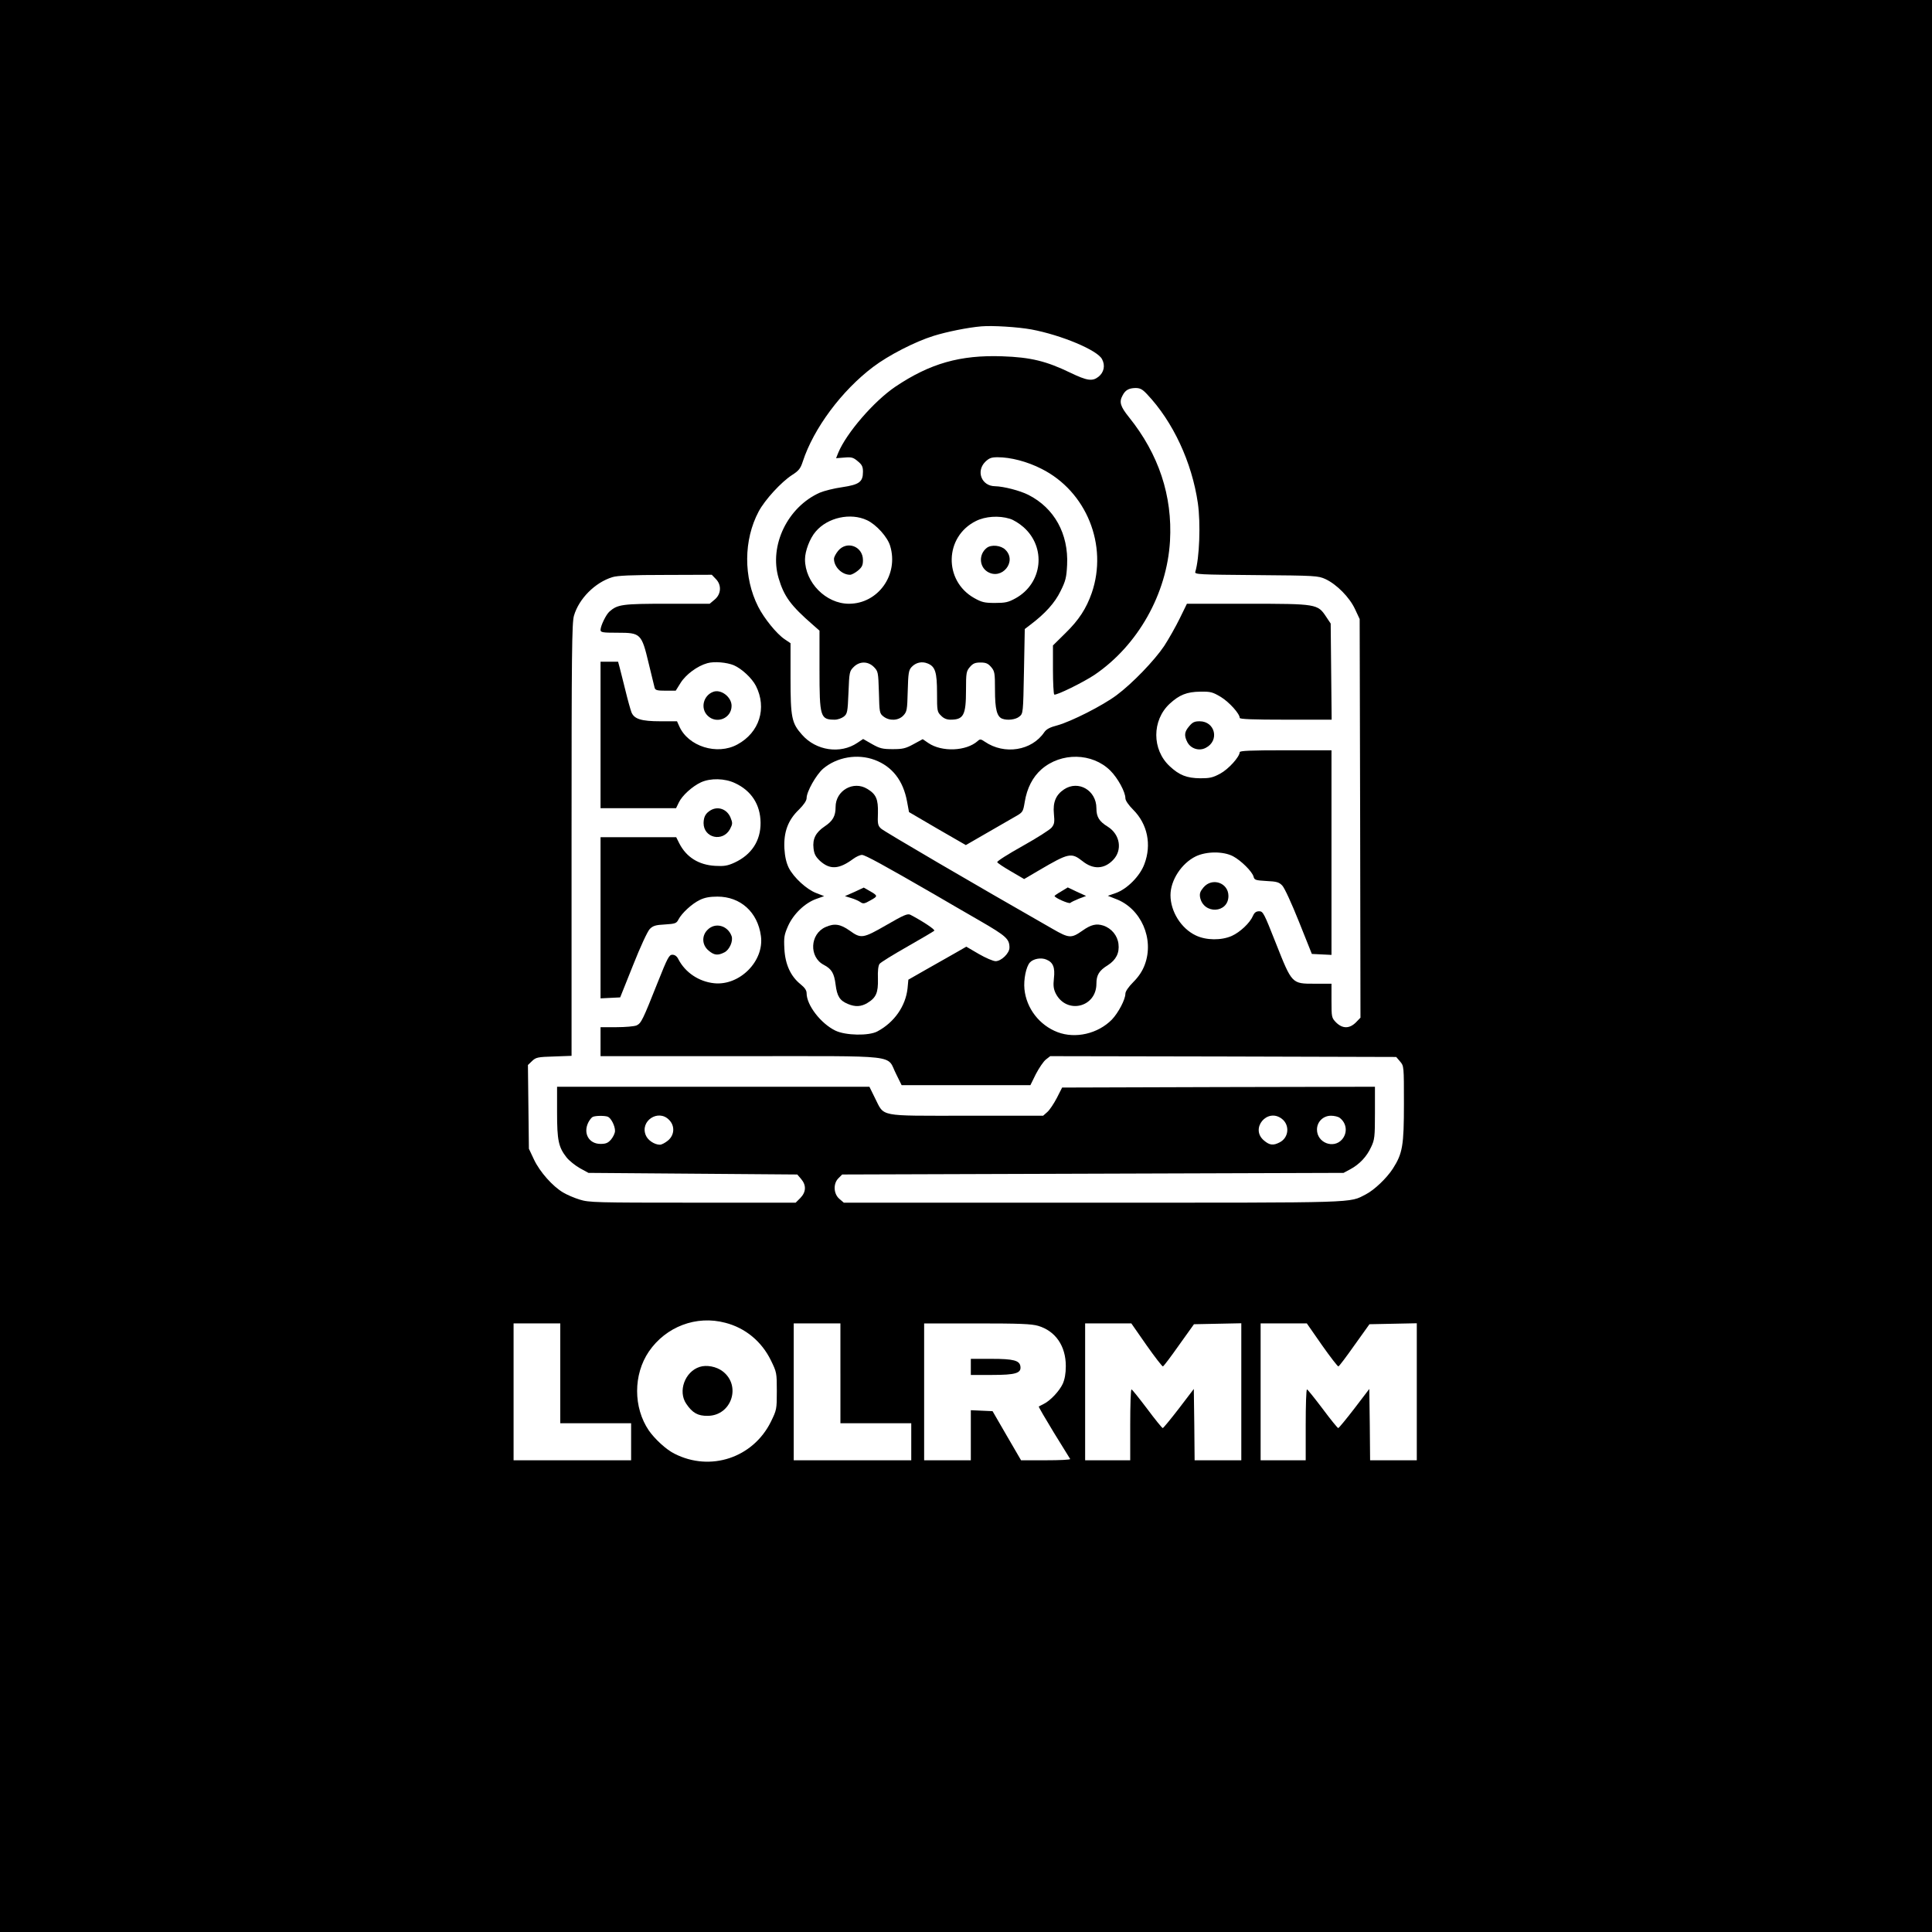<?xml version="1.0" standalone="no"?>
<!DOCTYPE svg PUBLIC "-//W3C//DTD SVG 20010904//EN"
 "http://www.w3.org/TR/2001/REC-SVG-20010904/DTD/svg10.dtd">
<svg version="1.0" xmlns="http://www.w3.org/2000/svg"
 width="1200pt" height="1200pt" viewBox="0 0 1200 1200"
 preserveAspectRatio="xMidYMid meet">
<g transform="translate(0,1200) scale(0.1,-0.1)"
fill="#000000" stroke="none">
<path d="M0 6000 l0 -6000 6000 0 6000 0 0 6000 0 6000 -6000 0 -6000 0 0
-6000z m6405 3954 c187 -35 412 -129 440 -185 21 -39 12 -82 -22 -109 -38 -30
-71 -25 -175 25 -149 72 -246 96 -423 102 -261 9 -448 -44 -664 -189 -134 -91
-303 -287 -354 -409 l-14 -35 51 4 c45 4 56 1 84 -23 26 -21 32 -34 32 -65 0
-63 -22 -80 -129 -96 -51 -7 -113 -23 -139 -34 -200 -89 -316 -328 -256 -531
34 -114 75 -170 213 -290 l41 -36 0 -242 c0 -295 5 -311 95 -311 18 0 43 9 56
19 22 18 24 28 29 150 5 126 6 132 32 158 37 37 89 37 126 0 26 -27 27 -31 31
-157 3 -125 4 -131 28 -150 37 -29 93 -27 124 6 22 24 24 34 27 152 3 111 6
130 24 149 26 28 64 37 100 22 47 -19 58 -54 58 -184 0 -110 1 -117 25 -140
16 -17 35 -25 59 -25 81 0 96 28 96 184 0 107 2 117 24 143 19 22 32 28 66 28
34 0 47 -6 66 -28 22 -26 24 -36 24 -143 0 -119 12 -165 45 -178 32 -12 83 -6
106 13 24 19 24 21 29 282 l5 262 34 26 c93 70 153 137 188 209 32 64 37 85
41 164 9 192 -79 352 -240 434 -53 27 -155 53 -208 54 -83 1 -119 92 -61 151
25 24 38 29 78 29 81 0 184 -27 272 -72 279 -140 414 -474 312 -771 -34 -97
-80 -168 -163 -249 l-78 -77 0 -150 c0 -82 4 -152 8 -155 12 -7 181 76 251
123 269 183 449 503 468 831 16 280 -70 539 -255 769 -53 66 -62 94 -40 134
17 34 39 46 80 47 29 0 43 -7 72 -38 162 -171 279 -423 316 -677 18 -126 10
-342 -16 -427 -5 -16 22 -17 378 -20 370 -3 385 -4 431 -25 70 -33 149 -113
183 -186 l29 -62 3 -1238 2 -1238 -29 -30 c-40 -39 -82 -39 -122 0 -28 29 -29
32 -29 135 l0 106 -105 0 c-142 0 -140 -2 -241 253 -73 185 -79 197 -103 197
-19 0 -30 -8 -39 -29 -19 -44 -80 -101 -131 -124 -65 -29 -160 -28 -224 3 -91
43 -157 149 -157 250 0 93 69 198 157 241 67 32 171 32 231 1 51 -27 120 -96
128 -127 5 -21 13 -23 80 -27 63 -3 78 -7 98 -28 14 -14 58 -110 104 -225 l80
-200 61 -3 61 -3 0 636 0 635 -285 0 c-221 0 -285 -3 -285 -12 -1 -29 -69
-105 -121 -133 -46 -25 -65 -29 -124 -29 -84 1 -130 19 -190 75 -111 103 -111
285 0 388 60 55 106 74 190 75 64 1 76 -2 128 -33 52 -32 117 -104 117 -130 0
-8 87 -11 285 -11 l286 0 -3 298 -3 299 -28 42 c-53 80 -58 81 -489 81 l-376
0 -45 -92 c-25 -51 -68 -127 -96 -170 -61 -91 -199 -234 -296 -306 -87 -65
-281 -163 -367 -187 -47 -12 -69 -24 -82 -43 -78 -115 -247 -142 -369 -59 -25
17 -30 18 -45 4 -71 -63 -222 -69 -306 -12 l-35 24 -57 -31 c-49 -27 -68 -31
-129 -31 -63 0 -80 4 -128 31 l-56 32 -36 -24 c-105 -71 -257 -49 -344 51 -64
72 -71 106 -71 352 l0 216 -37 25 c-50 34 -127 129 -164 202 -92 182 -91 414
3 591 39 73 140 183 208 227 41 26 52 40 66 83 67 206 242 441 437 588 95 72
260 157 376 193 80 25 212 52 296 59 70 6 227 -4 310 -19z m-1020 -1185 c58
-27 128 -105 144 -160 54 -179 -75 -359 -256 -359 -143 0 -273 132 -273 276 0
51 30 131 67 173 74 87 216 118 318 70z m887 9 c22 -6 60 -30 85 -52 143 -126
119 -349 -49 -442 -45 -25 -64 -29 -128 -29 -65 0 -82 4 -130 31 -190 108
-184 381 12 478 58 29 142 35 210 14z m-1827 -373 c38 -37 35 -95 -6 -129
l-31 -26 -264 0 c-277 0 -308 -4 -358 -48 -22 -19 -55 -88 -56 -114 0 -16 12
-18 106 -18 143 0 149 -5 193 -190 18 -74 35 -143 37 -152 4 -15 17 -18 68
-18 l63 0 30 48 c33 53 105 106 167 123 43 12 120 5 164 -13 50 -22 112 -80
137 -128 70 -138 22 -290 -115 -364 -126 -69 -306 -12 -361 113 l-14 31 -103
0 c-119 0 -163 14 -180 56 -6 16 -23 76 -37 134 -14 58 -31 122 -36 143 l-10
37 -54 0 -55 0 0 -455 0 -455 235 0 234 0 17 35 c20 43 84 101 138 126 59 27
148 25 211 -5 102 -47 158 -134 159 -246 1 -112 -56 -199 -162 -248 -44 -20
-65 -23 -120 -20 -103 6 -179 54 -223 140 l-19 38 -235 0 -235 0 0 -500 0
-501 61 3 61 3 80 200 c45 114 90 211 104 225 20 20 36 25 94 28 64 4 72 7 84
31 21 40 84 98 132 121 30 15 62 21 110 21 143 0 250 -96 270 -244 22 -156
-132 -311 -291 -294 -94 10 -178 66 -221 148 -9 19 -22 29 -38 29 -20 0 -30
-19 -91 -172 -93 -234 -102 -253 -131 -267 -14 -6 -70 -11 -124 -11 l-100 0 0
-90 0 -90 874 0 c1007 0 899 12 962 -111 l34 -69 400 0 400 0 34 69 c20 38 47
78 62 90 l27 21 1074 -2 1075 -3 24 -28 c24 -28 24 -29 24 -262 0 -260 -8
-309 -69 -404 -39 -60 -115 -132 -167 -159 -108 -55 -17 -52 -1695 -52 l-1548
0 -28 24 c-36 31 -39 95 -5 128 l23 23 1557 5 1557 5 41 22 c58 31 103 79 130
138 22 46 24 63 24 213 l0 162 -971 -2 -972 -3 -33 -65 c-19 -36 -45 -75 -59
-87 l-26 -23 -478 0 c-553 0 -506 -9 -567 111 l-34 69 -970 0 -970 0 0 -159
c0 -175 9 -216 59 -280 16 -20 53 -50 83 -67 l53 -29 648 -5 649 -5 24 -28
c33 -39 31 -81 -5 -118 l-29 -29 -640 0 c-599 0 -644 1 -701 19 -33 10 -80 30
-103 44 -65 38 -145 128 -181 204 l-32 68 -3 260 -3 260 26 25 c24 23 36 25
136 28 l109 4 0 1342 c0 1158 2 1349 15 1392 31 106 131 206 238 239 30 10
120 14 330 14 l288 1 24 -25z m988 -1125 c109 -41 177 -128 201 -259 l12 -65
176 -103 177 -102 123 71 c68 39 148 85 177 102 55 31 55 31 66 96 14 85 49
153 103 201 123 108 317 104 429 -8 46 -46 93 -132 93 -171 0 -14 19 -42 49
-72 88 -88 115 -216 69 -337 -27 -74 -107 -155 -178 -180 l-49 -17 48 -19
c158 -58 242 -249 181 -410 -14 -38 -38 -74 -71 -107 -30 -30 -49 -58 -49 -72
0 -36 -44 -119 -84 -161 -87 -88 -226 -120 -337 -78 -113 43 -194 148 -206
267 -6 59 10 140 34 166 21 23 69 32 102 18 42 -17 55 -49 47 -117 -5 -45 -2
-66 11 -93 67 -132 253 -88 253 60 0 54 17 82 71 115 51 33 73 76 66 132 -6
52 -43 97 -94 114 -43 14 -77 6 -129 -31 -70 -49 -83 -49 -187 11 -494 282
-1046 605 -1064 622 -20 18 -23 29 -20 97 2 86 -11 117 -66 150 -86 53 -197
-10 -197 -112 0 -57 -17 -87 -68 -121 -55 -37 -76 -77 -69 -136 4 -36 13 -52
40 -78 62 -56 118 -53 206 12 19 14 43 25 55 25 19 0 136 -64 451 -246 66 -39
193 -112 281 -163 164 -95 184 -113 184 -167 0 -35 -51 -84 -86 -84 -15 0 -62
20 -105 45 l-77 45 -75 -43 c-41 -23 -122 -69 -180 -102 l-105 -60 -5 -54
c-12 -110 -82 -211 -187 -267 -53 -29 -199 -26 -262 5 -90 44 -178 158 -178
232 0 18 -12 35 -38 56 -61 49 -95 123 -100 219 -4 73 -1 88 23 143 34 75 105
143 176 168 l48 17 -49 19 c-59 22 -140 96 -171 157 -15 31 -24 69 -27 120 -5
101 22 176 90 241 31 31 48 56 48 72 0 40 59 144 102 182 86 73 214 95 321 55z
m-1658 -2216 c20 -8 45 -56 45 -88 0 -14 -11 -37 -24 -53 -19 -22 -32 -28 -66
-28 -73 0 -110 67 -75 135 8 15 20 30 27 33 19 8 74 8 93 1z m380 -19 c38 -37
35 -95 -6 -129 -17 -14 -39 -26 -50 -26 -34 0 -76 28 -88 59 -37 88 77 164
144 96z m3808 5 c49 -39 42 -116 -14 -145 -40 -21 -63 -19 -98 11 -89 74 21
206 112 134z m358 7 c44 -33 50 -93 15 -134 -53 -61 -156 -21 -156 61 0 48 38
86 87 86 21 0 45 -6 54 -13z m-3816 -1273 c124 -32 225 -115 283 -233 36 -74
37 -77 37 -191 0 -114 -1 -117 -37 -191 -111 -224 -376 -312 -599 -198 -51 25
-122 91 -159 144 -97 143 -97 347 0 490 106 155 295 227 475 179z m-1025 -314
l0 -310 220 0 220 0 0 -115 0 -115 -365 0 -365 0 0 425 0 425 145 0 145 0 0
-310z m1740 0 l0 -310 220 0 220 0 0 -115 0 -115 -365 0 -365 0 0 425 0 425
145 0 145 0 0 -310z m1228 295 c108 -32 172 -125 172 -250 0 -47 -7 -83 -19
-110 -21 -45 -77 -105 -118 -125 -16 -8 -30 -15 -31 -16 -2 -2 40 -74 93 -161
54 -87 99 -161 102 -165 2 -5 -65 -8 -150 -8 l-155 0 -89 153 -88 152 -68 3
-67 3 0 -156 0 -155 -145 0 -145 0 0 425 0 425 328 0 c267 0 338 -3 380 -15z
m673 -120 c52 -74 98 -133 102 -132 5 1 50 61 100 132 l93 130 147 3 147 3 0
-426 0 -425 -145 0 -145 0 -2 221 -3 222 -93 -122 c-51 -66 -96 -121 -100
-121 -4 0 -48 54 -97 120 -50 66 -93 120 -97 120 -5 0 -8 -99 -8 -220 l0 -220
-140 0 -140 0 0 425 0 425 144 0 143 0 94 -135z m1090 0 c52 -74 98 -133 102
-132 5 1 50 61 100 132 l93 130 147 3 147 3 0 -426 0 -425 -145 0 -145 0 -2
221 -3 222 -93 -122 c-51 -66 -96 -121 -100 -121 -4 0 -48 54 -97 120 -50 66
-93 120 -97 120 -5 0 -8 -99 -8 -220 l0 -220 -140 0 -140 0 0 425 0 425 144 0
143 0 94 -135z"/>
<path d="M7386 7489 c-30 -35 -32 -58 -11 -99 21 -40 73 -57 114 -35 87 44 59
165 -38 165 -32 0 -44 -6 -65 -31z"/>
<path d="M7475 6488 c-21 -25 -25 -38 -21 -62 22 -107 176 -99 176 9 0 82
-101 117 -155 53z"/>
<path d="M5206 8579 c-14 -17 -26 -39 -26 -50 0 -50 49 -99 100 -99 10 0 32
12 49 26 25 21 31 33 31 65 0 86 -100 123 -154 58z"/>
<path d="M6129 8597 c-50 -39 -48 -115 4 -148 89 -55 186 63 112 136 -27 28
-88 34 -116 12z"/>
<path d="M4430 7703 c-62 -23 -81 -103 -35 -148 55 -55 149 -17 149 61 0 55
-66 105 -114 87z"/>
<path d="M4415 6968 c-32 -19 -44 -40 -45 -80 0 -93 119 -120 164 -38 17 33
17 38 3 73 -22 51 -76 71 -122 45z"/>
<path d="M4395 6225 c-38 -37 -35 -95 6 -129 35 -30 58 -32 99 -11 31 16 55
70 44 101 -24 66 -102 87 -149 39z"/>
<path d="M6609 7097 c-51 -34 -70 -80 -63 -152 5 -51 3 -64 -14 -85 -11 -14
-92 -65 -181 -115 -88 -49 -159 -94 -157 -100 1 -5 40 -31 85 -57 l82 -48 92
54 c186 109 201 112 271 57 66 -53 135 -50 190 8 59 61 43 158 -33 206 -54 33
-71 61 -71 115 0 111 -112 176 -201 117z"/>
<path d="M5307 6460 l-59 -26 39 -12 c21 -6 47 -18 57 -25 17 -12 25 -11 63
11 47 26 47 28 -7 59 l-35 20 -58 -27z"/>
<path d="M6591 6463 c-23 -13 -41 -26 -41 -28 0 -11 90 -51 98 -43 5 5 29 16
53 26 l45 17 -57 26 -57 27 -41 -25z"/>
<path d="M5505 6254 c-146 -84 -157 -85 -228 -34 -58 41 -95 46 -149 22 -98
-43 -104 -187 -11 -235 49 -26 64 -52 73 -122 9 -73 26 -100 77 -121 45 -19
82 -17 120 6 55 33 68 64 66 150 -2 49 2 82 10 93 6 9 84 57 172 107 88 50
164 95 168 99 7 7 -72 59 -148 99 -18 9 -41 -1 -150 -64z"/>
<path d="M4346 3510 c-92 -29 -137 -152 -83 -230 38 -56 72 -75 133 -74 148 1
210 188 92 277 -38 29 -99 41 -142 27z"/>
<path d="M6030 3510 l0 -50 133 0 c145 0 181 11 175 53 -5 37 -43 47 -180 47
l-128 0 0 -50z"/>
</g>
</svg>
